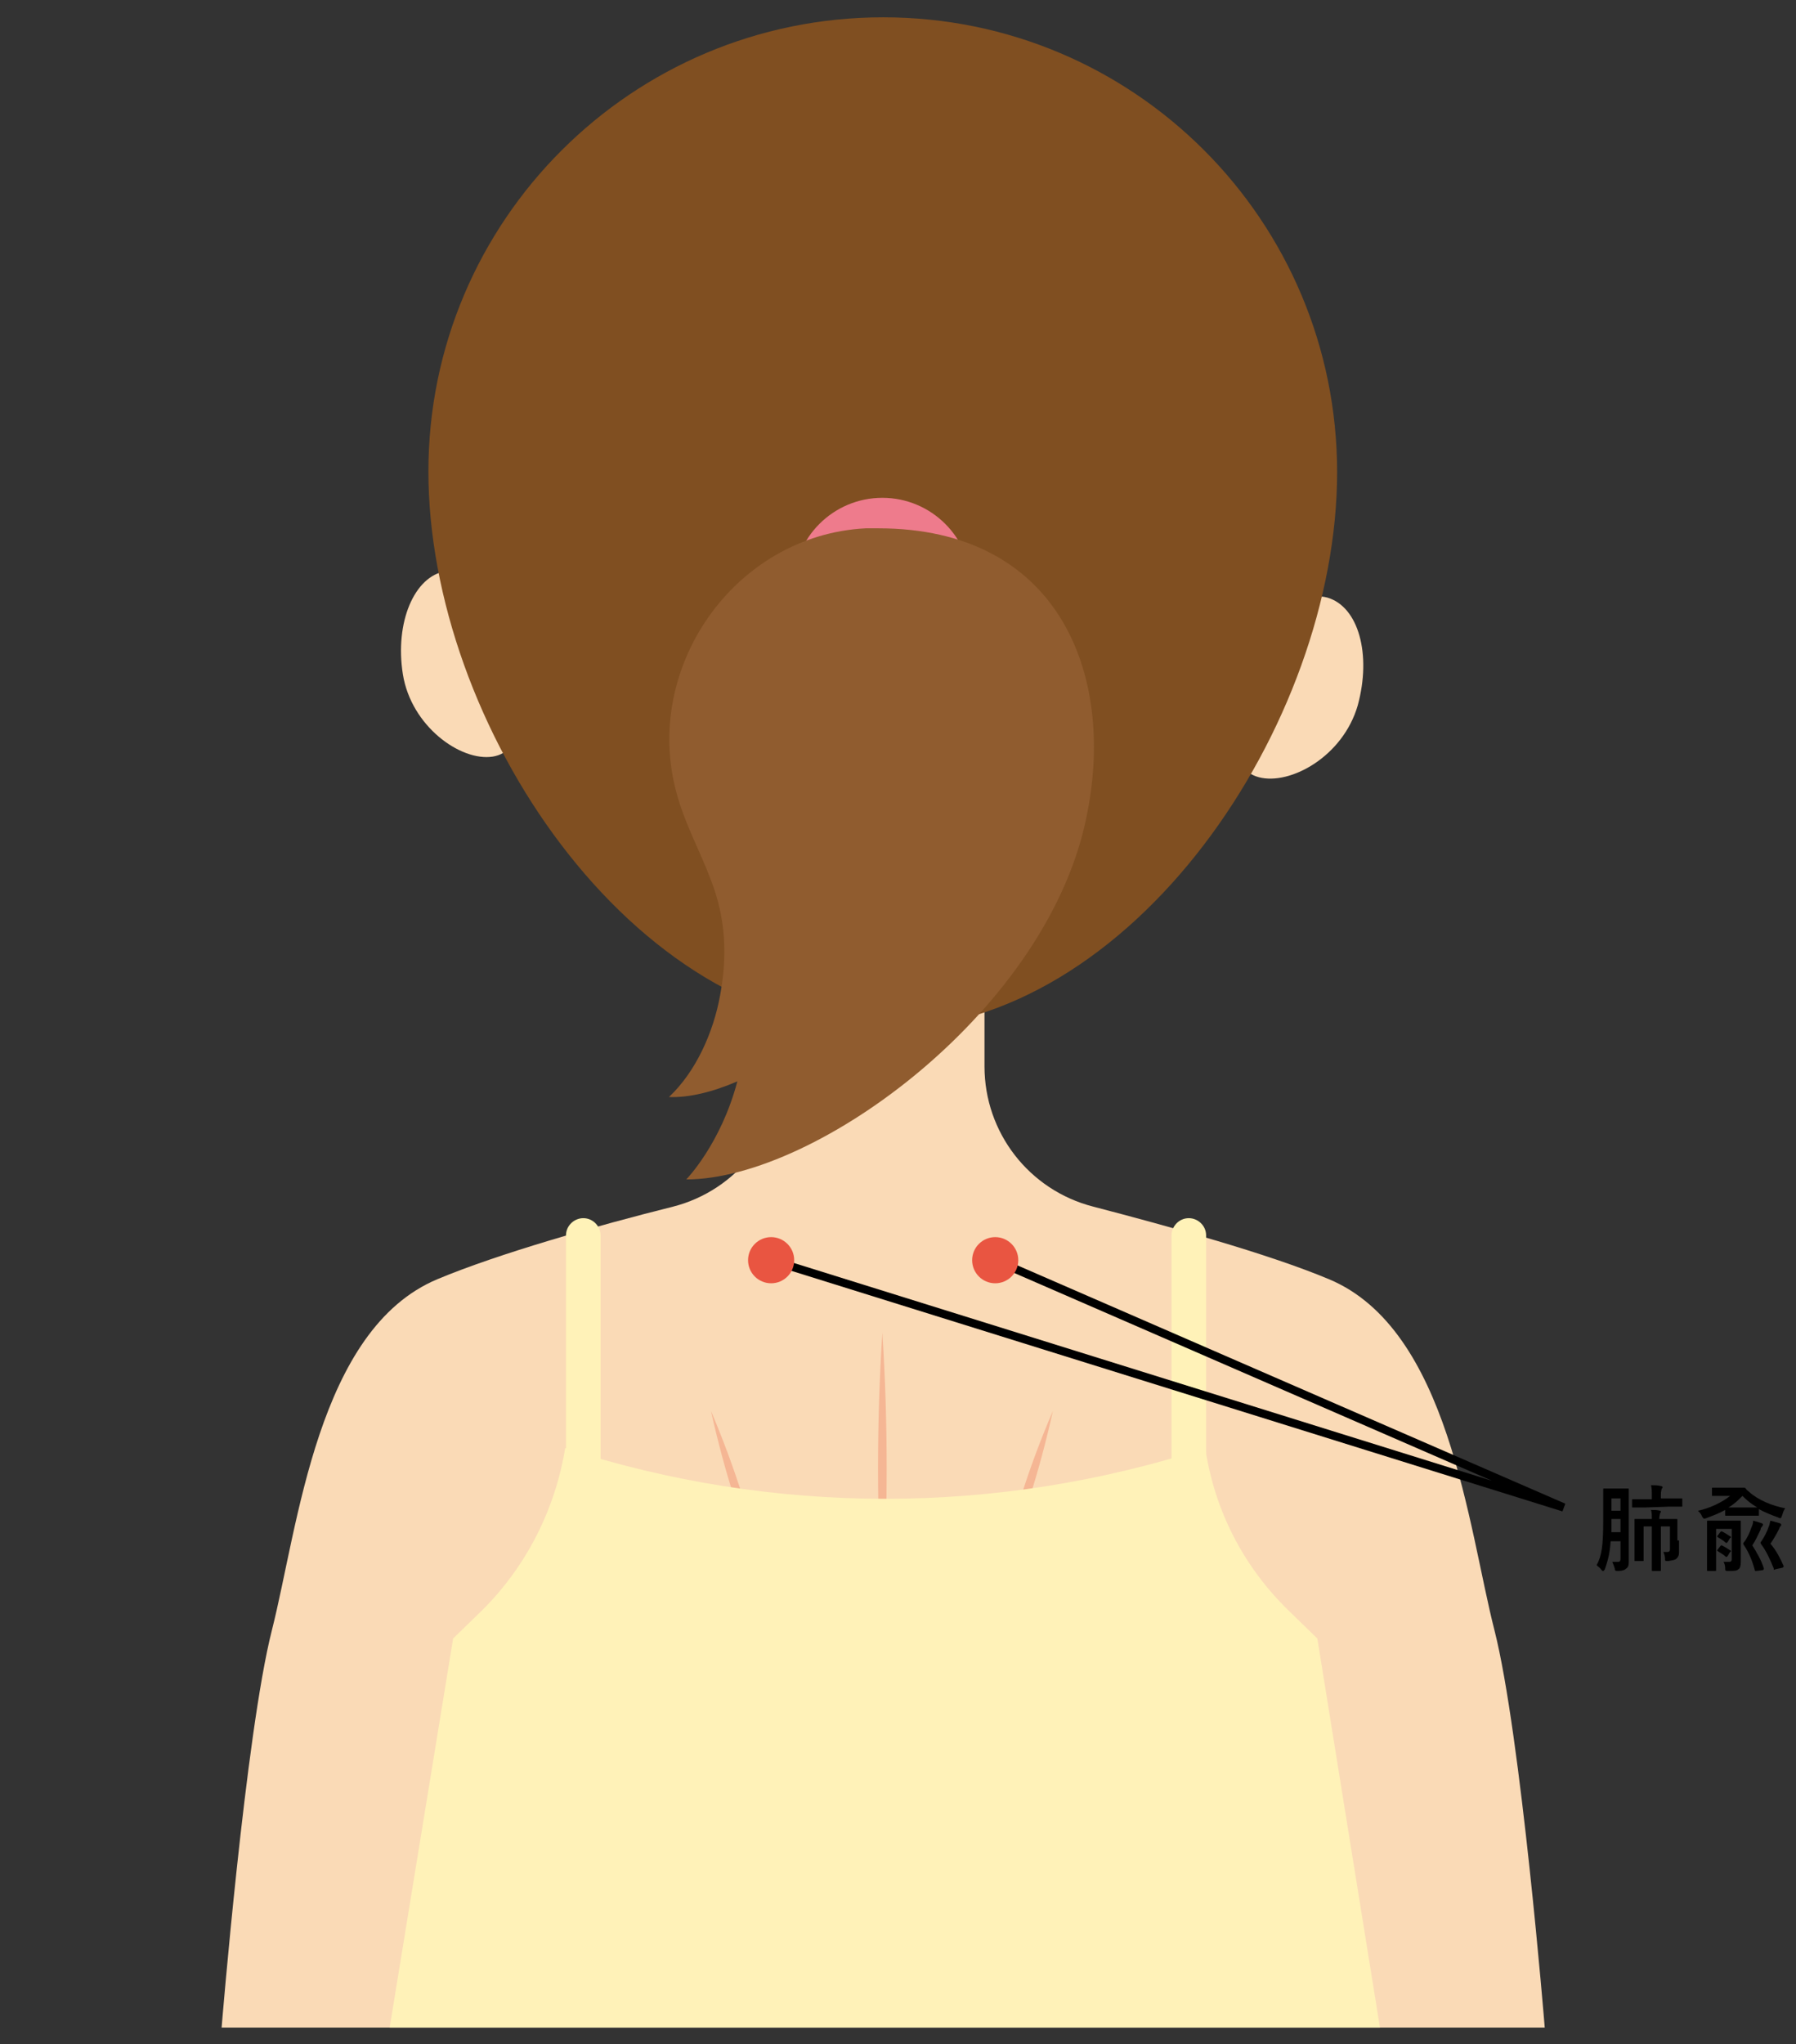 <?xml version="1.0" encoding="utf-8"?>
<!-- Generator: Adobe Illustrator 27.0.1, SVG Export Plug-In . SVG Version: 6.00 Build 0)  -->
<svg version="1.1" id="レイヤー_1" xmlns="http://www.w3.org/2000/svg" xmlns:xlink="http://www.w3.org/1999/xlink" x="0px"
	 y="0px" viewBox="0 0 218 248" style="enable-background:new 0 0 218 248;" xml:space="preserve">
<rect x="0" y="0" width="218" height="248" fill="#333333" stroke="none"/>
<style type="text/css">
	.st0{fill:#FADAB6;}
	.st1{fill:#FFF2B8;}
	.st2{fill:#804F21;}
	.st3{fill:#F5B694;}
	.st4{fill:none;stroke:#000000;stroke-miterlimit:10;}
	.st5{fill:#E95541;}
	.st6{fill:#EE7B8C;}
	.st7{fill:#905C2F;}
</style>
<g>
	<path class="st0" d="M62.9,79.6c1,6.3,0.7,11.6-3.1,12.2c-3.9,0.6-9.9-3.7-10.9-10s1.4-11.9,5.2-12.5C58,68.6,61.9,73.2,62.9,79.6z
		"/>
	<path class="st0" d="M151.1,81.8c-1.7,6.2-2.1,11.5,1.7,12.5c3.8,1,10.2-2.5,12-8.7c1.7-6.2,0.1-12-3.7-13.1
		C157.2,71.5,152.8,75.6,151.1,81.8z"/>
	<path class="st0" d="M181.4,197.8c-3.2-12.5-5.5-36.5-20.1-42.6c-7.4-3.1-19.4-6.4-28.6-8.8c-7.8-2-13.2-9-13.2-17v-9.5H94.9v9.5
		c0,8-5.4,15-13.2,17c-9.2,2.3-21.2,5.7-28.6,8.8c-14.6,6.1-16.9,30-20.1,42.6c-3.2,12.6-6.1,48.2-6.1,48.2h80.3h80.3
		C187.5,245.9,184.6,210.4,181.4,197.8z"/>
	<g>
		<path class="st1" d="M73,189.8h-4.3v-39.9c0-1.2,1-2.1,2.1-2.1l0,0c1.2,0,2.1,1,2.1,2.1v39.9H73z"/>
		<path class="st1" d="M142.1,189.8h4.3v-39.9c0-1.2-1-2.1-2.1-2.1l0,0c-1.2,0-2.1,1-2.1,2.1v39.9H142.1z"/>
	</g>
	<path class="st2" d="M162.3,57.3c0,30.5-24.8,67.6-55.2,67.6C76.6,124.9,52,87.7,52,57.2c0-30.4,24.7-55.1,55.2-55.1
		S162.3,26.8,162.3,57.3z"/>
	<g>
		<path class="st3" d="M107.1,161.7c0.7,10.9,0.7,22,0,32.9C106.4,183.6,106.4,172.6,107.1,161.7L107.1,161.7z"/>
	</g>
	<g>
		<path class="st3" d="M86.3,171.2c2.9,6.8,5.1,13.8,6.7,21C90.1,185.4,87.9,178.4,86.3,171.2L86.3,171.2z"/>
	</g>
	<g>
		<path class="st3" d="M127.8,171.2c-1.6,7.2-3.8,14.2-6.7,21C122.7,184.9,124.9,177.9,127.8,171.2L127.8,171.2z"/>
	</g>
	<path class="st1" d="M159.9,198.8l-3.6-3.5c-5.4-5.3-8.9-12.1-10-19.6l0,0l0,0c-25.3,8.2-52.4,8.2-77.7,0l0,0l0,0
		c-1.2,7.4-4.7,14.3-10,19.6l-3.6,3.5l-7.7,47.2h60.1h60.1L159.9,198.8z"/>
	<polyline class="st4" points="93.6,152.9 189.8,182.9 120.8,152.9 	"/>
	<g>
		<circle class="st5" cx="93.6" cy="152.9" r="2.8"/>
		<circle class="st5" cx="120.8" cy="152.9" r="2.8"/>
	</g>
	<g>
		<path d="M197.7,187.9c0,0.5,0,1.1,0,1.5s0,0.7-0.3,0.9c-0.2,0.2-0.5,0.3-1,0.3c-0.3,0-0.4,0-0.4-0.3c-0.1-0.3-0.2-0.6-0.3-0.8
			c0.3,0,0.5,0,0.7,0c0.2,0,0.3-0.1,0.3-0.4v-2.1h-1.2c-0.1,1.6-0.4,2.5-0.7,3.4c-0.1,0.1-0.1,0.2-0.2,0.2s-0.1,0-0.2-0.1
			c-0.2-0.3-0.4-0.4-0.6-0.6c0.6-1.1,0.8-2.3,0.8-5.4v-1.9c0-1.2,0-1.8,0-1.9c0-0.1,0-0.1,0.1-0.1s0.3,0,1,0h0.9c0.7,0,0.9,0,1,0
			s0.1,0,0.1,0.1s0,0.7,0,1.9V187.9L197.7,187.9z M196.7,185.9v-1.6h-1.1v0.2c0,0.5,0,1,0,1.4L196.7,185.9L196.7,185.9z
			 M195.6,181.8v1.5h1.1v-1.5H195.6z M199.7,182.9c-1.1,0-1.4,0-1.5,0s-0.1,0-0.1-0.1v-0.8c0-0.1,0-0.1,0.1-0.1s0.4,0,1.5,0h0.8
			v-0.5c0-0.5,0-0.8-0.1-1.2c0.4,0,0.8,0,1.2,0.1c0.1,0,0.2,0.1,0.2,0.1c0,0.1,0,0.2-0.1,0.2c0,0.1-0.1,0.3-0.1,0.7v0.5h1
			c1.1,0,1.4,0,1.5,0s0.1,0,0.1,0.1v0.8c0,0.1,0,0.1-0.1,0.1s-0.4,0-1.5,0L199.7,182.9L199.7,182.9z M203.8,186.9c0,0.6,0,1.1,0,1.5
			c0,0.3-0.1,0.5-0.3,0.7c-0.2,0.2-0.5,0.2-1,0.3c-0.4,0-0.4,0-0.4-0.3s-0.1-0.6-0.2-0.8c0.2,0,0.3,0,0.5,0c0.2,0,0.3-0.1,0.3-0.3
			v-2.8h-1.1v3.6c0,1.1,0,1.6,0,1.7c0,0.1,0,0.1-0.1,0.1h-0.9c-0.1,0-0.1,0-0.1-0.1s0-0.6,0-1.7v-3.6h-1v2.9c0,0.8,0,1.1,0,1.2
			c0,0.1,0,0.1-0.1,0.1h-0.9c-0.1,0-0.1,0-0.1-0.1s0-0.4,0-1.2v-2.5c0-0.8,0-1.1,0-1.2c0-0.1,0-0.1,0.1-0.1s0.4,0,1.4,0h0.6l0,0
			c0-0.5,0-0.8-0.1-1.1c0.4,0,0.8,0,1.1,0.1c0.1,0,0.1,0.1,0.1,0.1s0,0.1-0.1,0.2c0,0.1-0.1,0.3-0.1,0.7l0,0h0.7c1,0,1.3,0,1.4,0
			c0.1,0,0.1,0,0.1,0.1s0,0.5,0,1.3v1.2H203.8z"/>
		<path d="M210.7,183.9c-0.9,0-1.2,0-1.2,0c-0.1,0-0.1,0-0.1-0.1v-0.6c-0.7,0.4-1.5,0.7-2.3,1c-0.3,0.1-0.3,0.1-0.5-0.2
			c-0.1-0.3-0.3-0.5-0.5-0.7c1.4-0.3,2.9-1,3.9-1.8h-0.9c-0.8,0-1.1,0-1.2,0s-0.1,0-0.1-0.1v-0.8c0-0.1,0-0.1,0.1-0.1s0.3,0,1.2,0
			h1.5c0.8,0,1,0,1.1,0s0.1,0,0.2,0.1c0.1,0.2,0.2,0.2,0.4,0.4c1.1,1,2.8,1.7,4.4,2c-0.2,0.2-0.3,0.6-0.4,0.9
			c-0.1,0.2-0.1,0.3-0.2,0.3c-0.1,0-0.1,0-0.3-0.1c-0.8-0.3-1.6-0.6-2.3-1v0.7c0,0.1,0,0.1-0.1,0.1s-0.3,0-1.2,0L210.7,183.9
			L210.7,183.9z M211.3,187.9c0,0.5,0,1.1,0,1.6s-0.1,0.8-0.3,0.9c-0.2,0.2-0.5,0.2-1.2,0.2c-0.4,0-0.4,0-0.4-0.4
			c0-0.2-0.1-0.6-0.2-0.7c0.3,0,0.5,0,0.7,0c0.2,0,0.3-0.1,0.3-0.3v-3.7h-1.9v3.7c0,0.9,0,1.3,0,1.3c0,0.1,0,0.1-0.1,0.1h-0.9
			c-0.1,0-0.1,0-0.1-0.1s0-0.5,0-1.3V186c0-0.9,0-1.3,0-1.4c0-0.1,0-0.1,0.1-0.1s0.3,0,1.2,0h1.5c0.8,0,1.1,0,1.2,0s0.1,0,0.1,0.1
			s0,0.5,0,1.5L211.3,187.9L211.3,187.9z M208.8,185.9c0.1-0.1,0.1-0.1,0.2-0.1c0.4,0.2,0.7,0.4,1,0.6c0.1,0,0.1,0.1,0.1,0.1
			s0,0.1-0.1,0.1l-0.3,0.5c-0.1,0.1-0.1,0.1-0.2,0.1c-0.3-0.3-0.7-0.5-1-0.7c-0.1-0.1-0.1-0.1,0-0.2L208.8,185.9z M208.8,187.6
			c0.1-0.1,0.1-0.1,0.2-0.1c0.4,0.2,0.7,0.4,1,0.6c0.1,0,0.1,0.1,0.1,0.1s0,0.1-0.1,0.1l-0.3,0.5c-0.1,0.1-0.1,0.1-0.2,0.1
			c-0.3-0.3-0.7-0.5-1-0.7c-0.1-0.1-0.1-0.1,0-0.2L208.8,187.6z M212.3,182.9c0.6,0,0.9,0,1,0c-0.7-0.4-1.3-0.9-1.8-1.4
			c-0.5,0.5-1,1-1.7,1.4H212.3z M213.2,190.6c-0.2,0-0.2,0-0.2-0.1c-0.3-1.1-0.7-2.1-1.3-3c-0.1-0.1-0.1-0.2-0.1-0.2
			c0-0.1,0-0.1,0.1-0.2c0.4-0.5,0.7-1.2,0.9-1.8c0.1-0.2,0.2-0.5,0.2-0.8c0.4,0.1,0.7,0.2,1,0.3c0.2,0.1,0.2,0.1,0.2,0.2
			c0,0.1-0.1,0.1-0.1,0.2c-0.1,0.1-0.2,0.2-0.2,0.4c-0.3,0.6-0.6,1.3-1,1.9c0.5,0.8,1.1,1.8,1.4,2.8c0,0.1,0,0.1-0.1,0.2
			L213.2,190.6z M215.5,190.4c-0.2,0.1-0.2,0.1-0.2-0.1c-0.4-1-0.9-2.1-1.5-2.9c-0.1-0.1-0.1-0.2-0.1-0.2c0-0.1,0-0.1,0.1-0.2
			c0.4-0.6,0.7-1.2,0.9-1.8c0.1-0.2,0.1-0.4,0.2-0.7c0.4,0.1,0.7,0.2,1.1,0.3c0.2,0.1,0.2,0.1,0.2,0.2c0,0.1,0,0.1-0.1,0.2
			s-0.1,0.2-0.2,0.4c-0.3,0.6-0.6,1.1-1,1.7c0.7,0.8,1.2,1.8,1.6,2.7c0,0.1,0,0.1-0.1,0.2L215.5,190.4z"/>
	</g>
	<circle class="st6" cx="107.1" cy="71.2" r="10.8"/>
	<path class="st7" d="M106.6,64.1c-0.5,0-1,0-1.5,0c-16,0.8-27.3,17.1-22.9,32.4c1,3.6,2.8,6.8,4.1,10.3c1.8,4.6,2,9.2,1.1,14
		c-0.8,4.4-2.9,9.2-6.2,12.3c2.4,0.1,5.3-0.6,8.3-1.9c-2,7.6-6.2,11.9-6.2,11.9c15.8,0,44.3-20.8,48.7-44.6
		C135.3,81.6,128.4,64.1,106.6,64.1z"/>
</g>
</svg>
